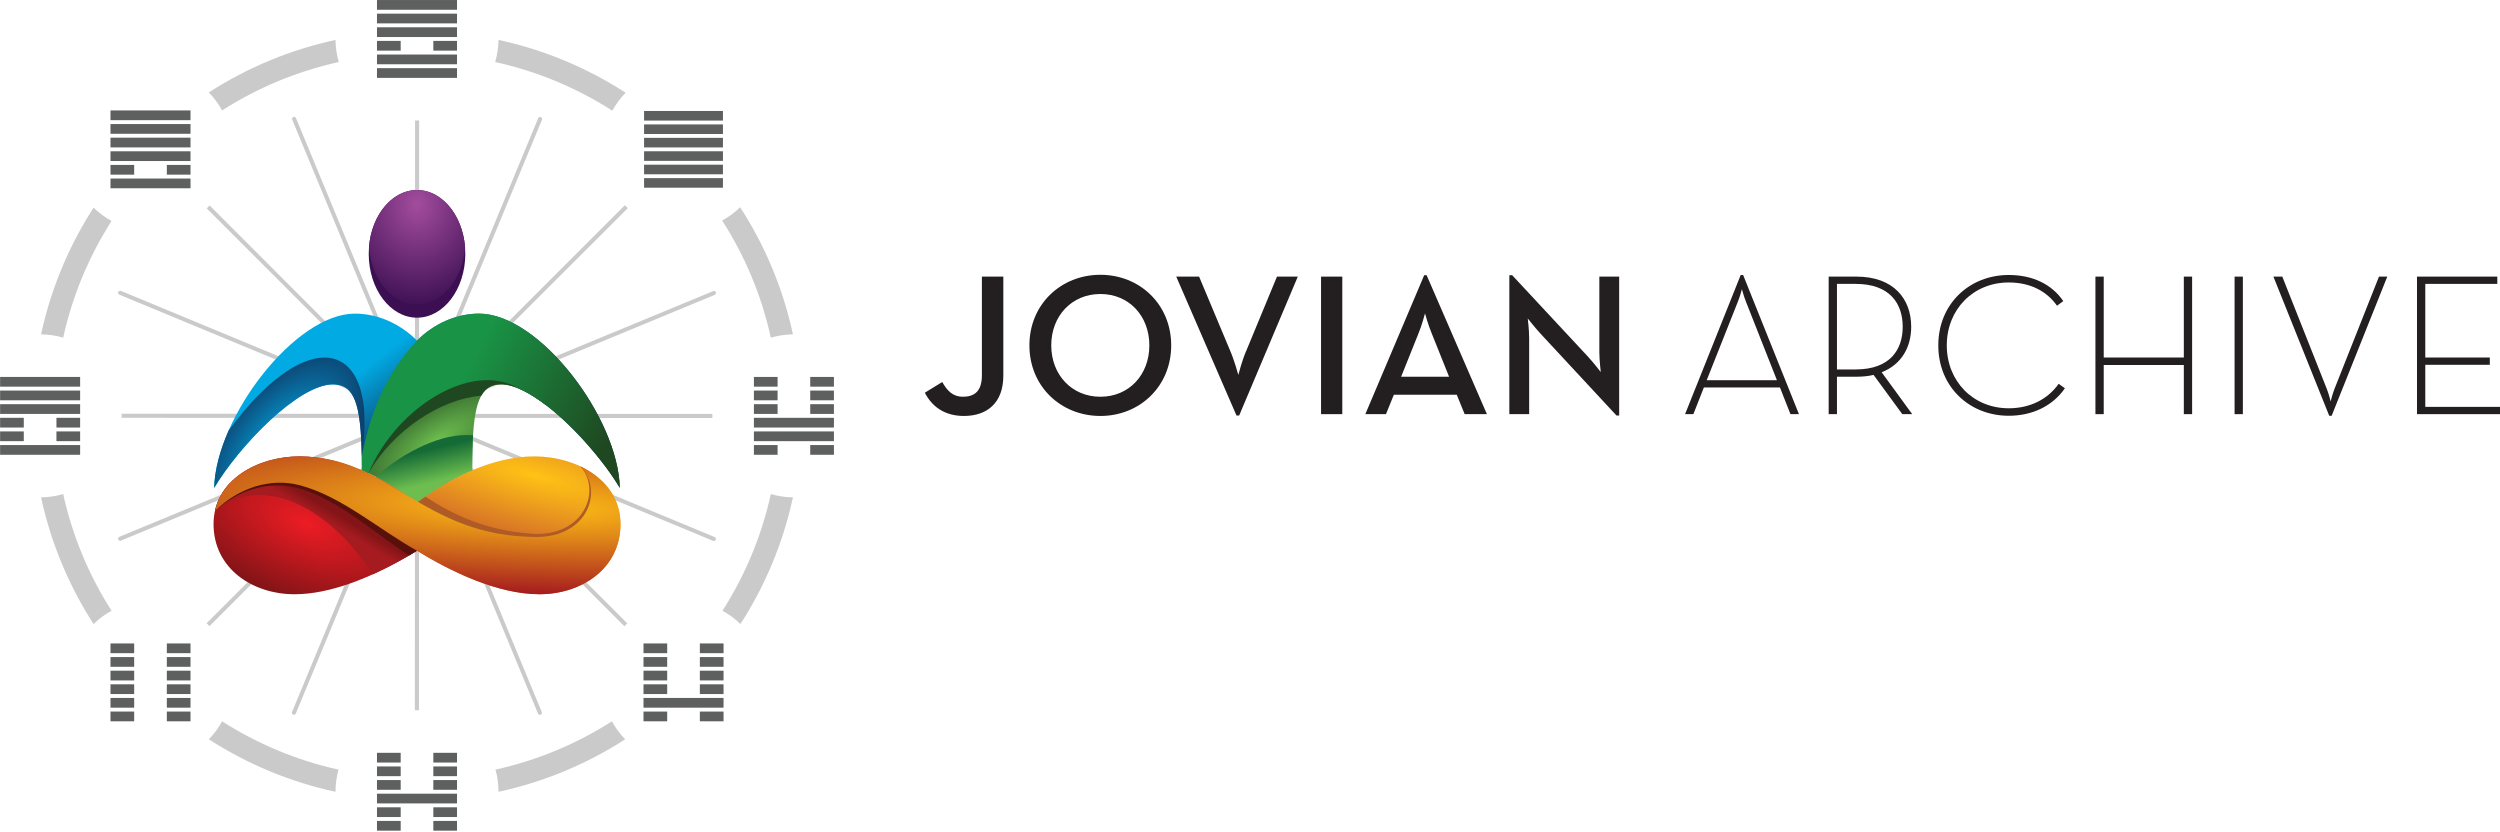 <?xml version="1.0" encoding="UTF-8" standalone="no"?>
<!DOCTYPE svg PUBLIC "-//W3C//DTD SVG 1.1//EN" "http://www.w3.org/Graphics/SVG/1.1/DTD/svg11.dtd">
<svg width="100%" height="100%" viewBox="0 0 1358 452" version="1.1" xmlns="http://www.w3.org/2000/svg" xmlns:xlink="http://www.w3.org/1999/xlink" xml:space="preserve" xmlns:serif="http://www.serif.com/" style="fill-rule:evenodd;clip-rule:evenodd;stroke-linejoin:round;stroke-miterlimit:2;">
    <g transform="matrix(4.167,0,0,4.167,-646.236,-194.953)">
        <g id="Logo" transform="matrix(1,0,0,1,-88.193,-31.31)">
            <g transform="matrix(1,0,0,1,270.498,174.466)">
                <path d="M0,-84.321C4.972,-87.528 10.545,-89.878 16.517,-91.167C16.526,-90.166 16.676,-89.2 16.946,-88.284C11.456,-87.076 6.323,-84.913 1.731,-81.978C1.276,-82.816 0.699,-83.606 0,-84.321M-21.869,-52.783C-20.581,-58.754 -18.23,-64.329 -15.022,-69.3C-14.307,-68.6 -13.516,-68.023 -12.679,-67.566C-15.613,-62.976 -17.777,-57.843 -18.983,-52.353C-19.9,-52.623 -20.866,-52.772 -21.869,-52.783M-15.022,-15.022C-18.229,-19.993 -20.581,-25.568 -21.869,-31.538C-20.866,-31.55 -19.9,-31.698 -18.983,-31.969C-17.777,-26.479 -15.613,-21.346 -12.679,-16.755C-13.516,-16.298 -14.307,-15.72 -15.022,-15.022M16.514,6.846C10.545,5.558 4.971,3.207 0,0C0.699,-0.715 1.276,-1.506 1.731,-2.344C6.313,0.585 11.434,2.746 16.91,3.956C16.652,4.873 16.514,5.839 16.514,6.838L16.514,6.846ZM54.278,0C49.308,3.207 43.733,5.557 37.763,6.845L37.763,6.838C37.763,5.839 37.628,4.871 37.368,3.955C42.845,2.745 47.964,0.585 52.546,-2.343C53.001,-1.506 53.579,-0.715 54.278,0M76.146,-31.538C74.856,-25.568 72.507,-19.993 69.3,-15.022C68.585,-15.721 67.796,-16.298 66.958,-16.755C69.894,-21.346 72.056,-26.478 73.263,-31.969C74.181,-31.699 75.146,-31.55 76.146,-31.538M69.263,-69.358C72.489,-64.372 74.854,-58.778 76.146,-52.783C75.146,-52.772 74.181,-52.623 73.263,-52.353C72.052,-57.866 69.874,-63.019 66.919,-67.624C67.759,-68.08 68.548,-68.658 69.263,-69.358M37.763,-91.167C43.757,-89.873 49.351,-87.509 54.337,-84.284C53.638,-83.569 53.06,-82.779 52.603,-81.94C47.997,-84.895 42.847,-87.07 37.331,-88.284C37.601,-89.199 37.751,-90.166 37.763,-91.167" style="fill:rgb(203,202,202);"/>
            </g>
            <g transform="matrix(1,0,0,1,259.126,132.586)">
                <path d="M0,-0.559L37.17,-0.547L-0.289,-16.077C-0.423,-16.134 -0.489,-16.29 -0.434,-16.426C-0.377,-16.562 -0.221,-16.627 -0.085,-16.57L37.374,-1.04L11.1,-27.332L11.28,-27.51L11.477,-27.71L37.751,-1.417L22.246,-38.886C22.19,-39.021 22.254,-39.178 22.39,-39.234C22.526,-39.29 22.683,-39.225 22.739,-39.09L38.244,-1.621L38.258,-38.79L38.51,-38.787L38.791,-38.79L38.779,-1.621L54.309,-39.08C54.365,-39.215 54.523,-39.28 54.656,-39.224C54.793,-39.167 54.859,-39.011 54.803,-38.875L39.271,-1.416L65.611,-27.74L65.789,-27.558C65.855,-27.492 65.922,-27.427 65.988,-27.363L39.65,-1.039L77.119,-16.544C77.254,-16.601 77.41,-16.536 77.467,-16.4C77.523,-16.265 77.457,-16.107 77.32,-16.051L39.852,-0.547L77.021,-0.534L77.02,-0.28L77.021,0.001L39.852,-0.013L77.311,15.519C77.447,15.574 77.514,15.731 77.457,15.866C77.4,16.003 77.242,16.067 77.105,16.011L39.65,0.48L65.922,26.772L65.74,26.948L65.545,27.149L39.271,0.858L54.777,38.326C54.832,38.462 54.766,38.618 54.631,38.675C54.496,38.731 54.338,38.667 54.283,38.53L38.777,1.062L38.766,38.096L38.51,38.093L38.231,38.097L38.244,1.061L22.712,38.52C22.657,38.656 22.5,38.72 22.363,38.664C22.229,38.608 22.164,38.451 22.221,38.316L37.75,0.857L11.46,27.131L11.28,26.948L11.081,26.753L37.374,0.479L-0.095,15.985C-0.23,16.042 -0.387,15.977 -0.443,15.84C-0.5,15.704 -0.435,15.548 -0.301,15.492L37.169,-0.014L0,-0.025L0.005,-0.28L0,-0.559Z" style="fill:rgb(203,202,202);"/>
            </g>
            <g transform="matrix(15.102,-9.009,-3.415,-5.725,298.738,132.805)">
                <path d="M0.161,0.855L-0.597,-0.213L-0.597,-0.213C-0.578,-0.281 -0.56,-0.351 -0.543,-0.422C-0.474,-0.702 -0.416,-1.006 -0.369,-1.311C-0.214,-1.265 -0.051,-1.262 0.105,-1.318L0.105,-1.318C0.132,-1.197 0.158,-1.085 0.183,-0.983C0.369,-0.206 0.483,0.045 0.615,-0.163C0.697,-0.292 0.768,-0.598 0.825,-0.98L0.863,0.007L0.677,0.715L0.161,0.855Z" style="fill:url(#_Radial1);fill-rule:nonzero;"/>
            </g>
            <g transform="matrix(1,0,0,1,291.305,122.612)">
                <path d="M0,17.173C3.203,11.596 9.362,7.503 14.71,7.066C15.284,6.047 16.106,5.587 17.276,5.587C18.958,5.587 21.077,6.696 23.241,8.367L20.44,2.377L15.21,0L6.937,3.851L-0.794,16.692C-0.528,16.848 -0.265,17.008 0,17.173" style="fill:rgb(31,72,33);"/>
            </g>
            <g transform="matrix(-5.904,-7.768,-7.768,5.904,296.245,134.22)">
                <path d="M0.871,-0.841C1.186,-0.798 1.474,-0.642 1.659,-0.399C2.145,0.24 1.679,1.92 0.943,2.508C1.185,1.91 1.366,0.777 1.084,0.406C0.894,0.156 0.594,0.295 -0.064,0.794L0.509,-0.644L0.31,-1.558L-0.208,-1.837L-0.87,-1.694C-1.331,-1.819 -1.933,-1.853 -2.336,-1.807C-1.573,-2.359 0.17,-2.358 0.656,-1.719C0.841,-1.476 0.913,-1.156 0.871,-0.841Z" style="fill:url(#_Linear2);fill-rule:nonzero;"/>
            </g>
            <g transform="matrix(9.666,-11.022,-5.615,-4.924,281.624,137.313)">
                <path d="M-0.226,1.133C-0.409,1.02 -0.573,0.861 -0.694,0.663C-0.272,0.816 0.491,0.752 0.695,0.294C0.822,0.01 0.722,-0.307 0.381,-0.913C0.869,-0.303 1.003,0.316 0.824,0.716C0.677,1.045 0.319,1.226 -0.226,1.133Z" style="fill:url(#_Radial3);fill-rule:nonzero;"/>
            </g>
            <g transform="matrix(1.023,4.176,4.176,-1.023,298.285,136.919)">
                <path d="M0.462,-1.619C0.781,-1.25 1.11,-0.82 1.482,-0.519C1.228,0.068 1.028,0.703 0.924,1.34L0.924,1.34C0.529,1.437 0.189,1.528 -0.101,1.619C-0.123,1.557 -0.141,1.494 -0.157,1.429C-0.383,0.506 -0.034,-0.728 0.462,-1.619Z" style="fill:url(#_Linear4);fill-rule:nonzero;"/>
            </g>
            <g transform="matrix(-18.268,-9.574,-9.574,18.268,321.246,137.772)">
                <path d="M1.358,-0.125C1.436,0.155 1.406,0.423 1.327,0.686C1.314,0.711 1.3,0.736 1.286,0.763L1.286,0.763C1.271,0.762 1.256,0.761 1.24,0.76C1.28,0.313 0.992,-0.182 0.64,-0.155L0.64,-0.155C0.403,-0.172 0.007,-0.029 -0.21,0.105C0.006,-0.285 0.753,-0.634 1.089,-0.458C1.217,-0.391 1.313,-0.269 1.358,-0.125Z" style="fill:url(#_Linear5);fill-rule:nonzero;"/>
            </g>
            <g transform="matrix(18.634,7.428,3.709,-9.304,282.416,148.413)">
                <path d="M-0.56,-0.234C-0.453,-0.767 -0.158,-0.894 0.098,-0.69C0.315,-0.516 0.514,-0.12 0.661,0.243C0.686,0.306 0.71,0.367 0.732,0.426L0.671,0.733L0.057,1.122C0.038,1.119 0.018,1.114 -0.001,1.108C-0.071,1.087 -0.139,1.052 -0.203,1.002C-0.456,0.8 -0.667,0.304 -0.56,-0.234Z" style="fill:url(#_Radial6);fill-rule:nonzero;"/>
            </g>
            <g transform="matrix(35.259,9.117,2.069,-8,309.889,152.119)">
                <path d="M-0.384,0.622C-0.479,0.797 -0.584,0.919 -0.686,0.934L-0.364,0.279L-0.341,-0.11C-0.209,-0.289 -0.024,-0.457 0.122,-0.29C0.269,-0.123 0.38,0.425 0.34,1.099C0.3,1.778 0.126,1.96 -0.019,1.795C-0.159,1.635 -0.289,1.155 -0.384,0.622Z" style="fill:url(#_Radial7);fill-rule:nonzero;"/>
            </g>
            <g transform="matrix(1,0,0,1,318.956,155.032)">
                <path d="M0,-16.139C2.832,-12.88 0.354,-6.894 -6.369,-7.364C-12.439,-7.788 -16.611,-9.849 -20.23,-12.19C-20.6,-11.931 -20.963,-11.665 -21.32,-11.394C-24.428,-13.606 -27.831,-15.57 -31.308,-16.634L-21.32,-8.461L-21.32,-6.157C-17.256,-3.345 -11.686,-0.252 -6.51,0.11C-1.008,0.495 4.254,-2.521 4.654,-8.26C4.908,-11.844 2.875,-14.526 0,-16.139" style="fill:rgb(174,91,37);"/>
            </g>
            <g transform="matrix(-0.788,1.316,1.316,0.788,285.933,144.264)">
                <path d="M2.517,-8.175C3.38,-8.358 4.274,-8.329 5.157,-8.03C-0.046,-6.1 0.11,0.701 2.871,6.241C1.637,7.098 0.367,7.833 -0.774,8.428C-1.43,5.288 -2.087,2.146 -2.742,-0.995C-1.886,-2.626 -1.032,-4.256 -0.175,-5.887L2.517,-8.175Z" style="fill:url(#_Linear8);fill-rule:nonzero;"/>
            </g>
            <g transform="matrix(1,0,0,1,296.611,139.394)">
                <path d="M0,11.106C0.353,10.9 0.694,10.694 1.024,10.492C-2.591,7.153 -6.209,3.815 -9.826,0.477C-12.646,0.318 -15.467,0.159 -18.287,0L-23.054,1.615C-24.123,2.606 -24.923,3.844 -25.309,5.33C-22.254,2.523 -18.027,1.204 -14.066,2.446C-9.021,4.031 -4.653,8.089 0,11.106" style="fill:rgb(89,16,11);"/>
            </g>
            <g transform="matrix(70.864,2.73,0.439,-11.381,311.473,149.848)">
                <path d="M-0.569,0.314C-0.529,0.581 -0.471,0.727 -0.414,0.646C-0.337,0.537 -0.268,0.182 -0.195,-0.05C-0.133,-0.267 -0.045,-0.512 0.033,-0.494C0.111,-0.475 0.18,-0.162 0.177,0.343C0.175,0.658 0.142,0.873 0.099,0.986C0.144,0.729 0.119,0.183 0.024,0.16C-0.186,0.11 -0.251,1.017 -0.417,0.977C-0.486,0.961 -0.557,0.729 -0.569,0.314Z" style="fill:url(#_Radial9);fill-rule:nonzero;"/>
            </g>
            <g transform="matrix(-1,0,0,1,297.641,119.508)">
                <path d="M0.005,-16.639C-3.472,-16.639 -6.292,-12.914 -6.292,-8.319C-6.292,-3.725 -3.472,0 0.005,0C3.48,0 6.297,-3.725 6.297,-8.319C6.297,-12.914 3.48,-16.639 0.005,-16.639" style="fill:rgb(59,15,82);"/>
            </g>
            <g transform="matrix(0.014,13.74,11.525,1.33504e-14,297.664,115.943)">
                <path d="M-0.408,-0.545C-0.103,-0.517 0.135,-0.285 0.135,-0.003C0.135,0.28 -0.103,0.513 -0.408,0.542C-0.713,0.514 -0.952,0.281 -0.952,-0.001C-0.952,-0.284 -0.713,-0.517 -0.408,-0.545Z" style="fill:url(#_Radial10);fill-rule:nonzero;"/>
            </g>
            <g transform="matrix(1,0,0,1,0,-734.872)">
                <path d="M327.237,829.185L337.518,829.185L337.518,830.435L327.237,830.435L327.237,829.185ZM327.237,830.935L337.518,830.935L337.518,832.186L327.237,832.186L327.237,830.935ZM327.237,834.436L337.518,834.436L337.518,835.686L327.237,835.686L327.237,834.436ZM327.237,836.187L337.518,836.187L337.518,837.437L327.237,837.437L327.237,836.187ZM327.237,832.686L337.518,832.686L337.518,833.937L327.237,833.937L327.237,832.686ZM327.237,827.435L337.518,827.435L337.518,828.685L327.237,828.685L327.237,827.435Z" style="fill:rgb(94,95,95);"/>
            </g>
            <g transform="matrix(1,0,0,1,0,-763.653)">
                <path d="M292.42,843.528L302.853,843.528L302.853,844.796L292.42,844.796L292.42,843.528ZM292.42,845.305L302.853,845.305L302.853,846.573L292.42,846.573L292.42,845.305ZM292.42,848.856L302.853,848.856L302.853,850.126L292.42,850.126L292.42,848.856ZM292.42,850.632L302.853,850.632L302.853,851.901L292.42,851.901L292.42,850.632ZM292.42,847.08L295.51,847.08L295.51,848.349L292.42,848.349L292.42,847.08ZM299.765,847.08L302.853,847.08L302.853,848.349L299.765,848.349L299.765,847.08ZM292.42,841.752L302.853,841.752L302.853,843.021L292.42,843.021L292.42,841.752Z" style="fill:rgb(94,95,95);"/>
            </g>
            <g transform="matrix(1,0,0,1,0,-734.871)">
                <path d="M257.68,829.137L268.113,829.137L268.113,830.406L257.68,830.406L257.68,829.137ZM257.68,830.913L268.113,830.913L268.113,832.182L257.68,832.182L257.68,830.913ZM257.68,832.688L268.113,832.688L268.113,833.957L257.68,833.957L257.68,832.688ZM257.68,836.24L268.113,836.24L268.113,837.509L257.68,837.509L257.68,836.24ZM257.68,834.465L260.768,834.465L260.768,835.733L257.68,835.733L257.68,834.465ZM265.024,834.465L268.112,834.465L268.112,835.733L265.024,835.733L265.024,834.465ZM257.68,827.362L268.113,827.362L268.113,828.631L257.68,828.631L257.68,827.362Z" style="fill:rgb(94,95,95);"/>
            </g>
            <g transform="matrix(1,0,0,1,0,-665.39)">
                <path d="M243.29,794.397L253.723,794.397L253.723,795.667L243.29,795.667L243.29,794.397ZM243.29,796.173L253.723,796.173L253.723,797.442L243.29,797.442L243.29,796.173ZM243.29,801.501L253.723,801.501L253.723,802.769L243.29,802.769L243.29,801.501ZM250.635,797.949L253.723,797.949L253.723,799.218L250.635,799.218L250.635,797.949ZM243.29,797.949L246.378,797.949L246.378,799.218L243.29,799.218L243.29,797.949ZM250.635,799.724L253.723,799.724L253.723,800.993L250.635,800.993L250.635,799.724ZM243.29,799.724L246.378,799.724L246.378,800.993L243.29,800.993L243.29,799.724ZM243.29,792.621L253.723,792.621L253.723,793.89L243.29,793.89L243.29,792.621Z" style="fill:rgb(94,95,95);"/>
            </g>
            <g transform="matrix(1,0,0,1,0,-665.39)">
                <path d="M348.897,792.621L351.985,792.621L351.985,793.89L348.897,793.89L348.897,792.621ZM341.554,792.621L344.642,792.621L344.642,793.89L341.554,793.89L341.554,792.621ZM348.897,794.397L351.985,794.397L351.985,795.667L348.897,795.667L348.897,794.397ZM341.554,794.397L344.642,794.397L344.642,795.667L341.554,795.667L341.554,794.397ZM348.897,796.173L351.985,796.173L351.985,797.442L348.897,797.442L348.897,796.173ZM341.554,796.173L344.642,796.173L344.642,797.442L341.554,797.442L341.554,796.173ZM348.897,801.501L351.985,801.501L351.985,802.769L348.897,802.769L348.897,801.501ZM341.554,801.501L344.642,801.501L344.642,802.769L341.554,802.769L341.554,801.501ZM341.554,797.949L351.986,797.949L351.986,799.218L341.554,799.218L341.554,797.949ZM341.554,799.724L351.986,799.724L351.986,800.993L341.554,800.993L341.554,799.724Z" style="fill:rgb(94,95,95);"/>
            </g>
            <g transform="matrix(1,0,0,1,0,-595.906)">
                <path d="M334.509,763.206L337.597,763.206L337.597,764.475L334.509,764.475L334.509,763.206ZM327.163,763.206L330.251,763.206L330.251,764.475L327.163,764.475L327.163,763.206ZM334.509,757.878L337.597,757.878L337.597,759.147L334.509,759.147L334.509,757.878ZM327.163,757.878L330.251,757.878L330.251,759.147L327.163,759.147L327.163,757.878ZM334.509,759.655L337.597,759.655L337.597,760.924L334.509,760.924L334.509,759.655ZM327.163,759.655L330.251,759.655L330.251,760.924L327.163,760.924L327.163,759.655ZM334.509,761.431L337.597,761.431L337.597,762.7L334.509,762.7L334.509,761.431ZM327.163,761.431L330.251,761.431L330.251,762.7L327.163,762.7L327.163,761.431ZM334.509,766.759L337.597,766.759L337.597,768.028L334.509,768.028L334.509,766.759ZM327.163,766.759L330.251,766.759L330.251,768.028L327.163,768.028L327.163,766.759ZM327.163,764.983L337.597,764.983L337.597,766.252L327.163,766.252L327.163,764.983Z" style="fill:rgb(94,95,95);"/>
            </g>
            <g transform="matrix(1,0,0,1,0,-567.392)">
                <path d="M299.765,743.622L302.853,743.622L302.853,744.891L299.765,744.891L299.765,743.622ZM292.42,743.622L295.51,743.622L295.51,744.891L292.42,744.891L292.42,743.622ZM299.765,745.398L302.853,745.398L302.853,746.666L299.765,746.666L299.765,745.398ZM292.42,745.398L295.51,745.398L295.51,746.666L292.42,746.666L292.42,745.398ZM299.765,747.173L302.853,747.173L302.853,748.442L299.765,748.442L299.765,747.173ZM292.42,747.173L295.51,747.173L295.51,748.442L292.42,748.442L292.42,747.173ZM299.765,750.725L302.853,750.725L302.853,751.994L299.765,751.994L299.765,750.725ZM292.42,750.725L295.51,750.725L295.51,751.994L292.42,751.994L292.42,750.725ZM299.765,752.501L302.853,752.501L302.853,753.77L299.765,753.77L299.765,752.501ZM292.42,752.501L295.51,752.501L295.51,753.77L292.42,753.77L292.42,752.501ZM292.42,748.95L302.853,748.95L302.853,750.218L292.42,750.218L292.42,748.95Z" style="fill:rgb(94,95,95);"/>
            </g>
            <g transform="matrix(1,0,0,1,0,-595.905)">
                <path d="M265.024,763.205L268.112,763.205L268.112,764.474L265.024,764.474L265.024,763.205ZM265.024,757.878L268.112,757.878L268.112,759.146L265.024,759.146L265.024,757.878ZM257.68,757.878L260.768,757.878L260.768,759.146L257.68,759.146L257.68,757.878ZM265.024,759.654L268.112,759.654L268.112,760.923L265.024,760.923L265.024,759.654ZM257.68,759.654L260.768,759.654L260.768,760.923L257.68,760.923L257.68,759.654ZM265.024,761.43L268.112,761.43L268.112,762.699L265.024,762.699L265.024,761.43ZM257.68,761.43L260.768,761.43L260.768,762.699L257.68,762.699L257.68,761.43ZM265.024,764.982L268.112,764.982L268.112,766.251L265.024,766.251L265.024,764.982ZM257.68,764.982L260.768,764.982L260.768,766.251L257.68,766.251L257.68,764.982ZM265.024,766.757L268.112,766.757L268.112,768.027L265.024,768.027L265.024,766.757ZM257.68,766.757L260.768,766.757L260.768,768.027L257.68,768.027L257.68,766.757ZM257.68,763.205L260.768,763.205L260.768,764.474L257.68,764.474L257.68,763.205Z" style="fill:rgb(94,95,95);"/>
            </g>
        </g>
    </g>
    <g transform="matrix(4.167,0,0,4.167,-646.236,-194.953)">
        <g id="Jovian-Archive" serif:id="Jovian Archive" transform="matrix(1,0,0,1,81.156,-117.8)">
            <g transform="matrix(1,0,0,1,194.489,203.674)">
                <path d="M0,12.103L2.268,10.706C2.9,11.839 3.639,12.63 4.957,12.63C6.46,12.63 7.436,11.918 7.436,9.835L7.436,-3.032L10.23,-3.032L10.23,9.888C10.23,13.448 8.095,15.135 5.089,15.135C2.426,15.135 0.844,13.764 0,12.103" style="fill:rgb(35,31,32);fill-rule:nonzero;"/>
            </g>
            <g transform="matrix(1,0,0,1,223.755,209.607)">
                <path d="M0,0C0,-3.823 -2.637,-6.697 -6.381,-6.697C-10.125,-6.697 -12.788,-3.823 -12.788,0C-12.788,3.823 -10.125,6.697 -6.381,6.697C-2.637,6.697 0,3.823 0,0M-15.636,0C-15.636,-5.353 -11.522,-9.202 -6.381,-9.202C-1.266,-9.202 2.848,-5.353 2.848,0C2.848,5.353 -1.266,9.202 -6.381,9.202C-11.522,9.202 -15.636,5.353 -15.636,0" style="fill:rgb(35,31,32);fill-rule:nonzero;"/>
            </g>
            <g transform="matrix(1,0,0,1,227.26,218.757)">
                <path d="M0,-18.114L2.979,-18.114L7.014,-8.49C7.541,-7.303 8.095,-5.3 8.095,-5.3C8.095,-5.3 8.596,-7.277 9.149,-8.49L13.131,-18.114L15.847,-18.114L8.2,0L7.857,0L0,-18.114Z" style="fill:rgb(35,31,32);fill-rule:nonzero;"/>
            </g>
            <g transform="matrix(1,0,0,1,0,-510.784)">
                <rect x="246.137" y="711.427" width="2.769" height="17.93" style="fill:rgb(35,31,32);"/>
            </g>
            <g transform="matrix(1,0,0,1,262.826,205.336)">
                <path d="M0,8.358L-2.241,2.768C-2.689,1.713 -3.138,0.105 -3.138,0.105C-3.138,0.105 -3.56,1.713 -4.008,2.768L-6.249,8.358L0,8.358ZM-3.243,-4.878L-2.927,-4.878L4.931,13.236L2.03,13.236L1.002,10.705L-7.198,10.705L-8.227,13.236L-10.916,13.236L-3.243,-4.878Z" style="fill:rgb(35,31,32);fill-rule:nonzero;"/>
            </g>
            <g transform="matrix(1,0,0,1,274.769,211.111)">
                <path d="M0,-3.006C-0.712,-3.771 -1.687,-5.01 -1.687,-5.01C-1.687,-5.01 -1.503,-3.533 -1.503,-2.426L-1.503,7.462L-4.087,7.462L-4.087,-10.652L-3.718,-10.652L6.17,-0.027C6.855,0.712 7.831,1.977 7.831,1.977C7.831,1.977 7.646,0.395 7.646,-0.607L7.646,-10.468L10.23,-10.468L10.23,7.646L9.888,7.646L0,-3.006Z" style="fill:rgb(35,31,32);fill-rule:nonzero;"/>
            </g>
            <g transform="matrix(1,0,0,1,305.562,204.862)">
                <path d="M0,9.281L-4.035,-0.949C-4.299,-1.582 -4.562,-2.584 -4.562,-2.584C-4.562,-2.584 -4.826,-1.582 -5.09,-0.949L-9.15,9.281L0,9.281ZM-4.721,-4.43L-4.404,-4.43L2.873,13.711L1.766,13.711L0.395,10.23L-9.519,10.23L-10.89,13.711L-11.971,13.711L-4.721,-4.43Z" style="fill:rgb(35,31,32);fill-rule:nonzero;"/>
            </g>
            <g transform="matrix(1,0,0,1,315.816,206.469)">
                <path d="M0,6.276C4.535,6.276 6.144,3.666 6.144,0.713C6.144,-2.241 4.535,-4.877 0,-4.877L-2.426,-4.877L-2.426,6.276L0,6.276ZM7.383,12.103L6.091,12.103L2.347,6.988C1.687,7.146 0.923,7.225 0.105,7.225L-2.426,7.225L-2.426,12.103L-3.507,12.103L-3.507,-5.827L0.105,-5.827C4.957,-5.827 7.251,-2.926 7.251,0.713C7.251,3.349 6.012,5.617 3.401,6.645L7.383,12.103Z" style="fill:rgb(35,31,32);fill-rule:nonzero;"/>
            </g>
            <g transform="matrix(1,0,0,1,326.6,209.607)">
                <path d="M0,0C0,-5.458 4.113,-9.176 9.176,-9.176C12.313,-9.176 14.791,-7.963 16.295,-5.774L15.477,-5.168C14.158,-7.04 12.023,-8.2 9.176,-8.2C4.561,-8.2 1.107,-4.693 1.107,0C1.107,4.693 4.561,8.2 9.176,8.2C11.943,8.2 14.264,7.04 15.688,5.01L16.506,5.59C14.924,7.884 12.287,9.176 9.176,9.176C4.113,9.176 0,5.458 0,0" style="fill:rgb(35,31,32);fill-rule:nonzero;"/>
            </g>
            <g transform="matrix(1,0,0,1,347.084,218.573)">
                <path d="M0,-17.93L1.081,-17.93L1.081,-7.383L11.522,-7.383L11.522,-17.93L12.604,-17.93L12.604,0L11.522,0L11.522,-6.408L1.081,-6.408L1.081,0L0,0L0,-17.93Z" style="fill:rgb(35,31,32);fill-rule:nonzero;"/>
            </g>
            <g transform="matrix(1,0,0,1,0,-510.784)">
                <rect x="365.223" y="711.427" width="1.08" height="17.93" style="fill:rgb(35,31,32);"/>
            </g>
            <g transform="matrix(1,0,0,1,370.283,218.784)">
                <path d="M0,-18.141L1.16,-18.141L6.961,-3.507C7.199,-2.927 7.463,-1.872 7.463,-1.872C7.463,-1.872 7.727,-2.927 7.963,-3.507L13.764,-18.141L14.846,-18.141L7.594,0L7.277,0L0,-18.141Z" style="fill:rgb(35,31,32);fill-rule:nonzero;"/>
            </g>
            <g transform="matrix(1,0,0,1,389.002,218.573)">
                <path d="M0,-17.93L10.468,-17.93L10.468,-16.981L1.081,-16.981L1.081,-7.383L9.492,-7.383L9.492,-6.434L1.081,-6.434L1.081,-0.95L10.837,-0.95L10.837,0L0,0L0,-17.93Z" style="fill:rgb(35,31,32);fill-rule:nonzero;"/>
            </g>
        </g>
    </g>
<defs>
        <radialGradient id="_Radial1" cx="0" cy="0" r="1" gradientUnits="userSpaceOnUse" gradientTransform="matrix(1,2.22045e-16,0,-1,0,-0.463)"><stop offset="0" style="stop-color:rgb(109,190,79);stop-opacity:1"/><stop offset="1" style="stop-color:rgb(31,72,33);stop-opacity:1"/></radialGradient>
        <linearGradient id="_Linear2" x1="0" y1="0" x2="1" y2="0" gradientUnits="userSpaceOnUse" gradientTransform="matrix(1,5.55112e-17,5.55112e-17,-1,0,0.149)"><stop offset="0" style="stop-color:rgb(13,65,110);stop-opacity:1"/><stop offset="1" style="stop-color:rgb(1,170,227);stop-opacity:1"/></linearGradient>
        <radialGradient id="_Radial3" cx="0" cy="0" r="1" gradientUnits="userSpaceOnUse" gradientTransform="matrix(1,0,5.55112e-17,-1,0,0.314)"><stop offset="0" style="stop-color:rgb(1,170,227);stop-opacity:1"/><stop offset="1" style="stop-color:rgb(13,65,110);stop-opacity:1"/></radialGradient>
        <linearGradient id="_Linear4" x1="0" y1="0" x2="1" y2="0" gradientUnits="userSpaceOnUse" gradientTransform="matrix(1,0,0,-1,0,-0)"><stop offset="0" style="stop-color:rgb(21,107,54);stop-opacity:1"/><stop offset="1" style="stop-color:rgb(109,190,79);stop-opacity:1"/></linearGradient>
        <linearGradient id="_Linear5" x1="0" y1="0" x2="1" y2="0" gradientUnits="userSpaceOnUse" gradientTransform="matrix(1,0,0,-1,0,0.129)"><stop offset="0" style="stop-color:rgb(31,72,33);stop-opacity:1"/><stop offset="1" style="stop-color:rgb(25,148,70);stop-opacity:1"/></linearGradient>
        <radialGradient id="_Radial6" cx="0" cy="0" r="1" gradientUnits="userSpaceOnUse" gradientTransform="matrix(1,0,0,-1,0,0.228)"><stop offset="0" style="stop-color:rgb(237,28,36);stop-opacity:1"/><stop offset="1" style="stop-color:rgb(131,20,23);stop-opacity:1"/></radialGradient>
        <radialGradient id="_Radial7" cx="0" cy="0" r="1" gradientUnits="userSpaceOnUse" gradientTransform="matrix(1,0,0,-1,0,1.503)"><stop offset="0" style="stop-color:rgb(255,194,21);stop-opacity:1"/><stop offset="1" style="stop-color:rgb(214,113,39);stop-opacity:1"/></radialGradient>
        <linearGradient id="_Linear8" x1="0" y1="0" x2="1" y2="0" gradientUnits="userSpaceOnUse" gradientTransform="matrix(1,5.55112e-17,5.55112e-17,-1,0,0.07)"><stop offset="0" style="stop-color:rgb(131,20,23);stop-opacity:1"/><stop offset="1" style="stop-color:rgb(165,27,31);stop-opacity:1"/></linearGradient>
        <radialGradient id="_Radial9" cx="0" cy="0" r="1" gradientUnits="userSpaceOnUse" gradientTransform="matrix(1,-2.77556e-17,0,-1,0,0.505)"><stop offset="0" style="stop-color:rgb(255,194,21);stop-opacity:1"/><stop offset="1" style="stop-color:rgb(165,27,31);stop-opacity:1"/></radialGradient>
        <radialGradient id="_Radial10" cx="0" cy="0" r="1" gradientUnits="userSpaceOnUse" gradientTransform="matrix(-1,-0.003,-0.003,1,-0.817,-0.001)"><stop offset="0" style="stop-color:rgb(163,76,157);stop-opacity:1"/><stop offset="1" style="stop-color:rgb(59,15,82);stop-opacity:1"/></radialGradient>
    </defs>
</svg>